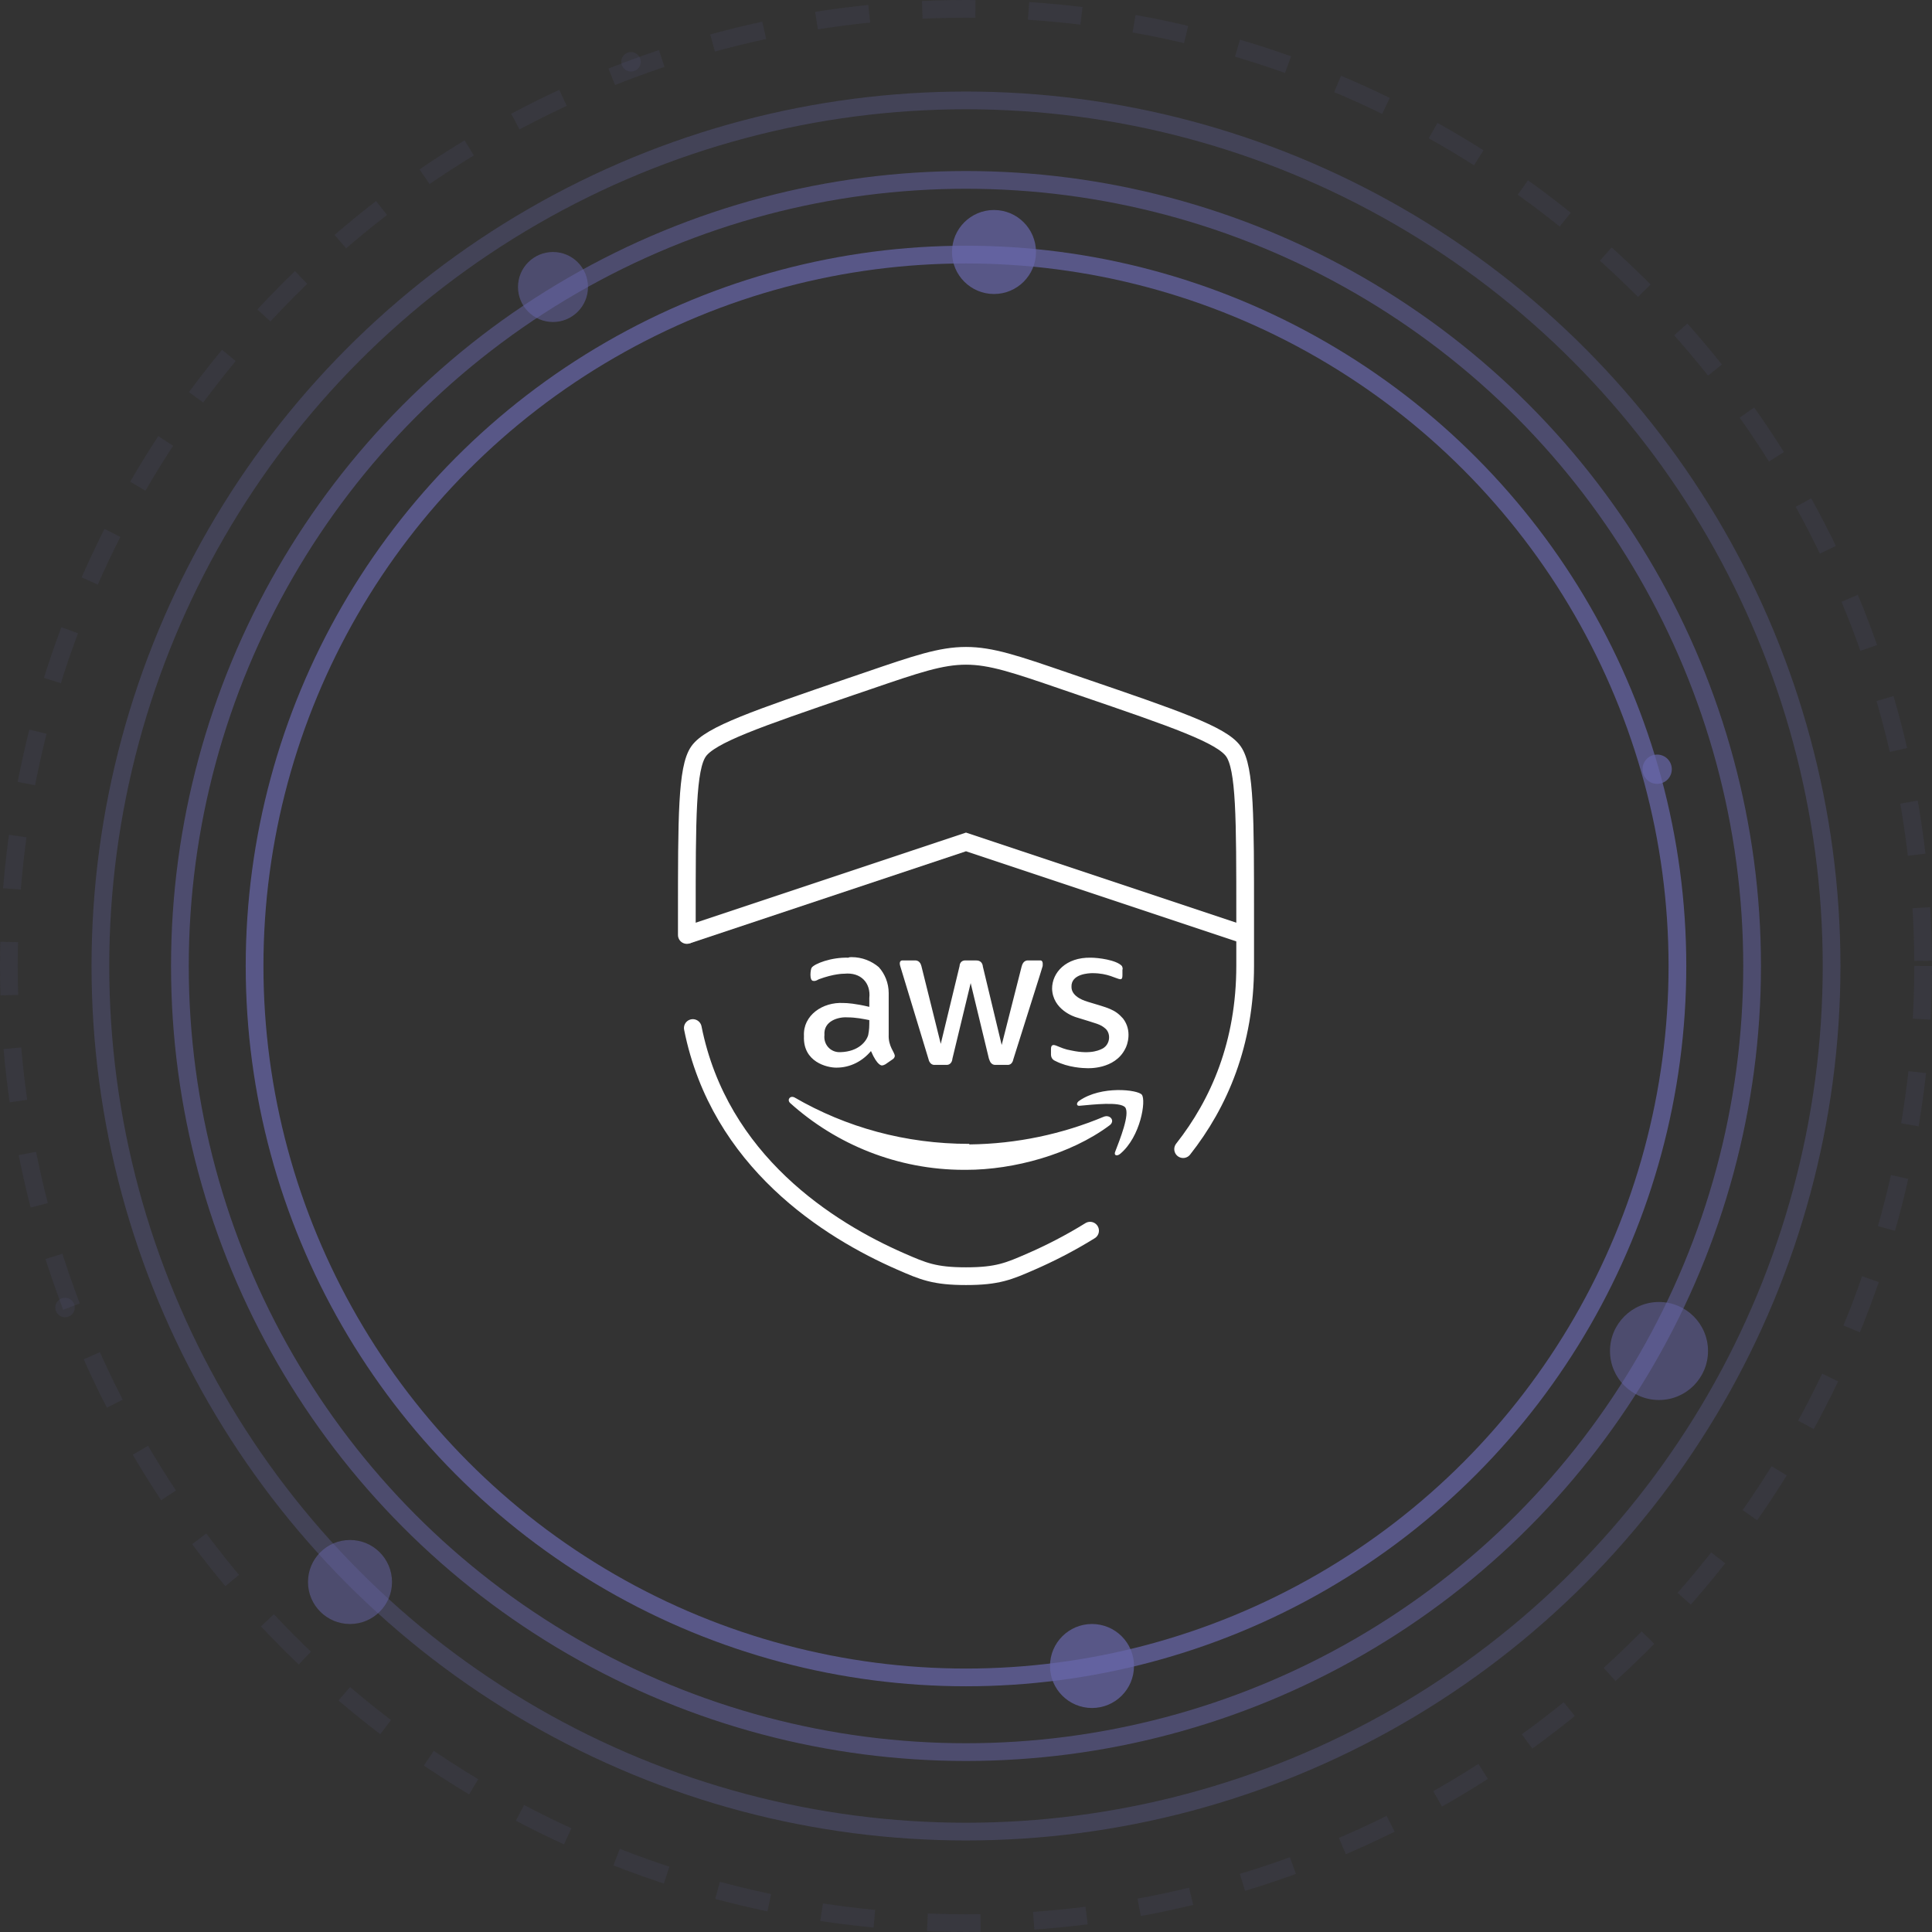 <?xml version="1.0" encoding="UTF-8"?>
<svg xmlns="http://www.w3.org/2000/svg" width="218" height="218" viewBox="0 0 218 218" fill="none">
  <rect x="0" y="0" width="218" height="218" fill="#333333" stroke="none"/>
  <path d="M77.5 105.5L109 95L140.5 105.5" stroke="white" stroke-width="2"></path>
  <path d="M100.277 116.727C100.215 118.099 100.965 118.722 100.965 119.158C100.965 119.283 100.84 119.47 100.715 119.532L99.902 120.094C99.777 120.156 99.652 120.218 99.527 120.218C99.527 120.218 99.027 120.343 98.277 118.597C97.34 119.719 95.965 120.468 94.402 120.468C94.402 120.468 94.402 120.468 94.34 120.468C93.34 120.468 90.59 119.844 90.715 116.914C90.59 114.545 92.84 113.049 95.152 113.174C95.59 113.174 96.527 113.236 98.09 113.61V112.613C98.277 110.93 97.152 109.683 95.277 109.87C95.152 109.87 94.09 109.87 92.402 110.494C91.965 110.743 91.902 110.681 91.777 110.681C91.277 110.681 91.465 109.309 91.59 109.184C91.902 108.748 93.777 108 95.715 108.062C95.84 108 95.965 108 96.09 108C97.277 108 98.34 108.436 99.152 109.122C99.84 109.87 100.277 110.93 100.277 112.052C100.277 112.177 100.277 112.239 100.277 112.364V116.727ZM94.84 118.722C96.902 118.66 97.777 117.475 97.965 116.79C98.09 116.166 98.09 115.792 98.09 115.106C97.465 114.982 96.59 114.795 95.59 114.795C94.652 114.732 92.902 115.169 93.027 116.79C92.902 117.849 93.715 118.784 94.84 118.722ZM105.527 120.156C105.09 120.218 104.84 119.844 104.777 119.532L101.652 109.247C101.59 109.06 101.527 108.873 101.527 108.686C101.527 108.499 101.652 108.374 101.777 108.374C101.777 108.374 101.652 108.374 103.152 108.374C103.715 108.312 103.902 108.748 103.965 108.997L106.152 117.787L108.277 108.997C108.277 108.81 108.402 108.312 109.027 108.374H110.152C110.277 108.374 110.839 108.374 110.902 109.06L113.027 117.912L115.277 109.06C115.339 108.873 115.464 108.312 116.089 108.374H117.339C117.402 108.374 117.714 108.312 117.652 108.935C117.652 109.06 117.902 108.249 114.339 119.532C114.277 119.844 114.089 120.218 113.589 120.156H112.402C111.714 120.218 111.652 119.532 111.589 119.47L109.527 110.93L107.464 119.47C107.464 119.532 107.402 120.218 106.714 120.156H105.527ZM122.652 120.53C122.277 120.53 120.527 120.468 119.089 119.719C118.777 119.595 118.589 119.345 118.589 118.971V118.348C118.589 117.787 118.964 117.912 119.152 117.974C119.777 118.223 120.152 118.41 120.902 118.535C123.214 119.034 124.214 118.41 124.464 118.286C125.277 117.787 125.339 116.665 124.777 116.104C124.152 115.543 123.839 115.543 121.464 114.795C121.214 114.732 118.777 113.922 118.714 111.553C118.714 109.745 120.277 108 123.089 108.062C123.902 108.062 125.964 108.312 126.589 108.997C126.652 109.122 126.714 109.309 126.652 109.434V110.057C126.652 110.369 126.589 110.494 126.402 110.494C125.902 110.431 125.027 109.808 123.277 109.808C122.902 109.808 120.839 109.87 120.902 111.366C120.902 112.551 122.589 112.987 122.777 113.049C125.027 113.735 125.777 113.86 126.714 114.919C127.777 116.291 127.214 117.912 126.964 118.348C125.777 120.717 122.714 120.53 122.652 120.53ZM125.152 127.013C120.777 130.255 114.402 132 109.027 132C108.964 132 108.839 132 108.777 132C101.277 132 94.34 129.132 89.152 124.457C88.777 124.083 89.152 123.584 89.652 123.834C95.465 127.2 102.152 129.07 109.339 129.07L109.402 129.132C114.777 129.07 119.902 127.948 124.527 126.016C125.277 125.704 125.902 126.514 125.152 127.013ZM126.964 124.956C126.402 124.27 123.277 124.644 121.839 124.769C121.464 124.831 121.402 124.457 121.777 124.208C124.277 122.462 128.402 122.961 128.839 123.522C129.339 124.145 128.714 128.26 126.402 130.192C126.027 130.504 125.652 130.379 125.839 129.943C126.339 128.634 127.527 125.704 126.964 124.956Z" fill="white"></path>
  <path d="M78.175 116C81.175 131.043 93.516 138.796 101.647 142.345C104.17 143.447 105.433 144 109 144C112.57 144 113.83 143.447 116.353 142.345C118.38 141.463 120.662 140.315 123 138.866M133.5 129.664C137.57 124.498 140.5 117.736 140.5 108.969V103.459C140.5 92.266 140.5 86.67 139.177 84.787C137.857 82.907 132.597 81.105 122.072 77.504L120.067 76.817C114.582 74.938 111.842 74 109 74C106.162 74 103.418 74.938 97.933 76.817L95.927 77.5C85.403 81.105 80.142 82.907 78.823 84.787C77.5 86.67 77.5 92.27 77.5 103.459V105.5" stroke="white" stroke-width="2" stroke-linecap="round"></path>
  <circle opacity="0.7" cx="109" cy="109" r="80.274" stroke="#6867AB" stroke-width="2"></circle>
  <circle opacity="0.5" cx="109" cy="109" r="88.701" stroke="#6867AB" stroke-width="2"></circle>
  <circle opacity="0.3" cx="108.999" cy="109" r="97.671" stroke="#6867AB" stroke-width="2"></circle>
  <circle opacity="0.1" cx="109" cy="109" r="108" stroke="#6867AB" stroke-width="2" stroke-dasharray="6 6"></circle>
  <circle opacity="0.7" cx="112.159" cy="28.435" r="4.739" fill="#6867AB"></circle>
  <circle opacity="0.7" cx="123.218" cy="187.985" r="4.739" fill="#6867AB"></circle>
  <circle opacity="0.7" cx="186.988" cy="86.796" r="1.652" fill="#6867AB"></circle>
  <circle opacity="0.5" cx="62.398" cy="32.384" r="3.949" fill="#6867AB"></circle>
  <circle opacity="0.5" cx="187.196" cy="152.442" r="5.529" fill="#6867AB"></circle>
  <circle opacity="0.5" cx="39.493" cy="178.507" r="4.739" fill="#6867AB"></circle>
  <circle opacity="0.1" cx="71.199" cy="6.973" r="1.101" fill="#6867AB"></circle>
  <circle opacity="0.1" cx="7.339" cy="147.535" r="1.101" fill="#6867AB"></circle>
</svg>
